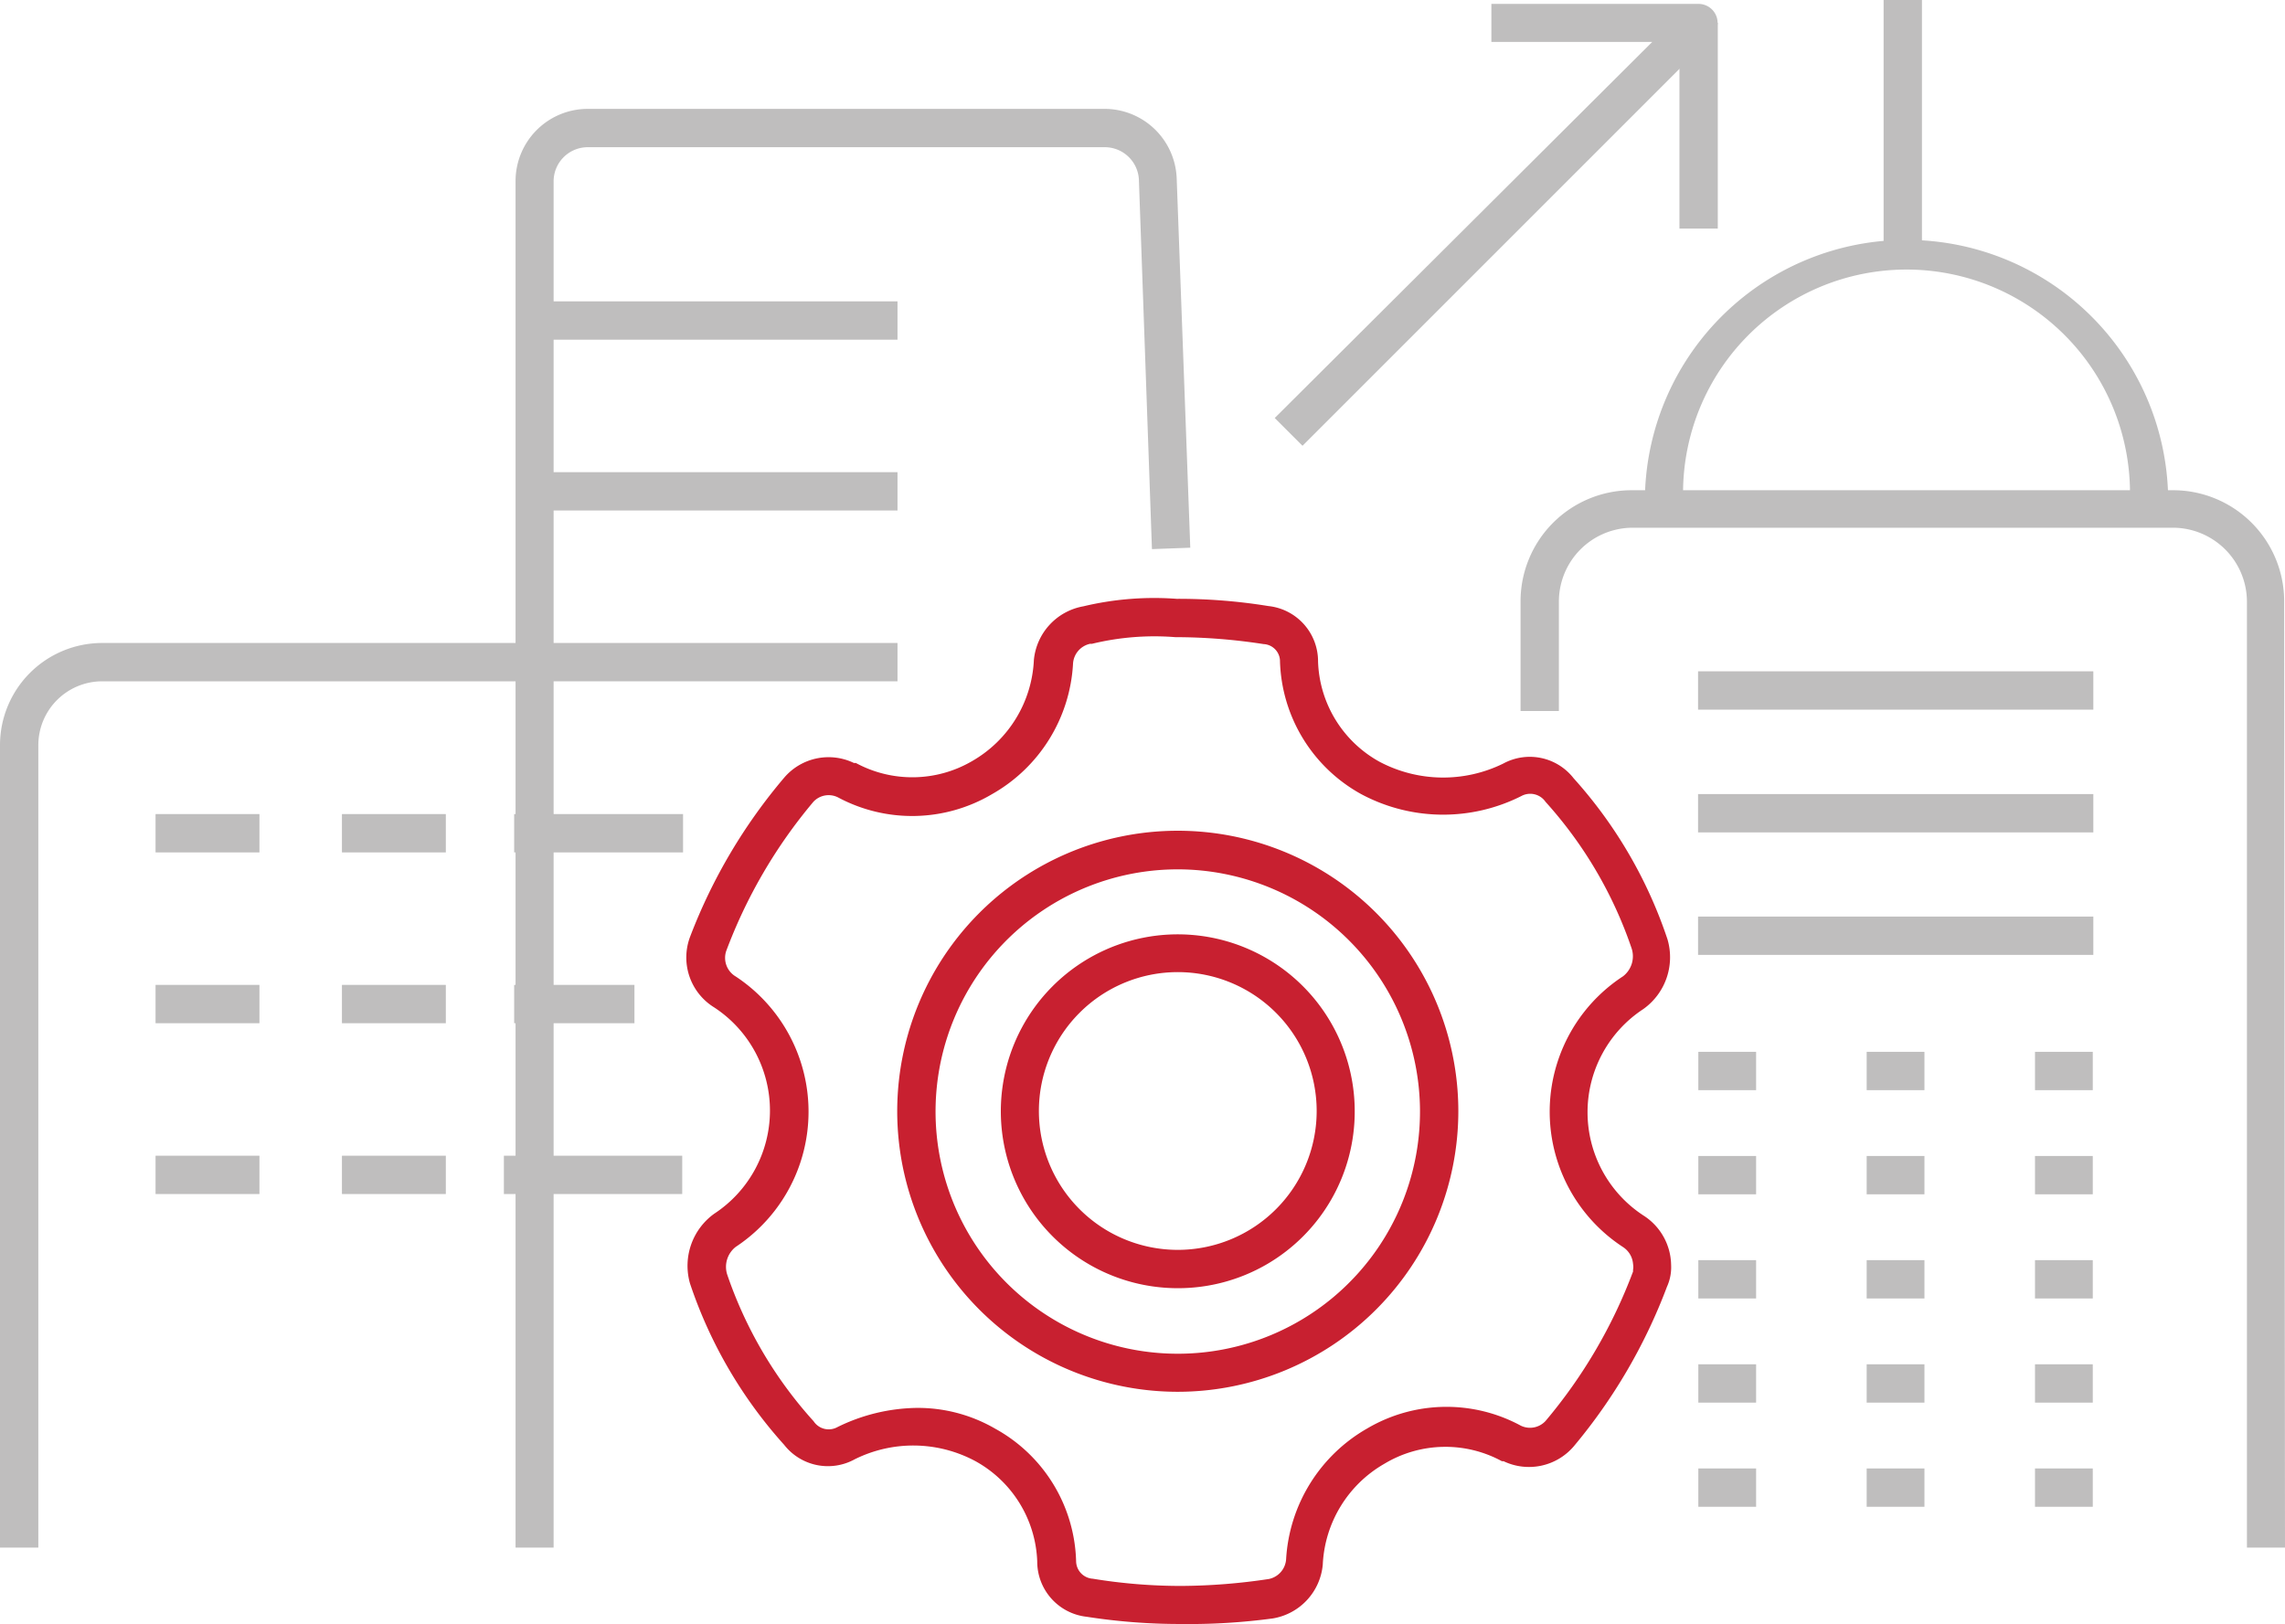 <svg id="Layer_1" data-name="Layer 1" xmlns="http://www.w3.org/2000/svg" viewBox="0 0 82.26 58.47"><defs><style>.cls-1{fill:#bfbebe;}.cls-2{fill:#c82030;}</style></defs><path class="cls-1" d="M82.26,55.72H80.89V21.65A2.67,2.67,0,0,0,78.23,19H58.78a2.66,2.66,0,0,0-2.66,2.66v3.94H54.74V21.65a4,4,0,0,1,4-4H78.23a4,4,0,0,1,4,4Z"/><rect class="cls-1" x="61.13" y="24.17" width="14.23" height="1.38"/><rect class="cls-1" x="61.13" y="28.59" width="14.23" height="1.38"/><rect class="cls-1" x="61.13" y="33" width="14.23" height="1.38"/><rect class="cls-1" x="73.26" y="37.87" width="2.08" height="1.38"/><rect class="cls-1" x="73.26" y="41.62" width="2.08" height="1.38"/><rect class="cls-1" x="73.26" y="45.37" width="2.08" height="1.38"/><rect class="cls-1" x="73.26" y="49.12" width="2.08" height="1.38"/><rect class="cls-1" x="73.26" y="52.87" width="2.08" height="1.38"/><rect class="cls-1" x="67.2" y="37.87" width="2.08" height="1.38"/><rect class="cls-1" x="67.2" y="41.62" width="2.08" height="1.38"/><rect class="cls-1" x="67.2" y="45.37" width="2.08" height="1.38"/><rect class="cls-1" x="67.2" y="49.12" width="2.08" height="1.38"/><rect class="cls-1" x="67.2" y="52.87" width="2.08" height="1.38"/><rect class="cls-1" x="61.14" y="37.87" width="2.08" height="1.38"/><rect class="cls-1" x="61.14" y="41.62" width="2.08" height="1.38"/><rect class="cls-1" x="61.14" y="45.37" width="2.08" height="1.38"/><rect class="cls-1" x="61.14" y="49.12" width="2.08" height="1.38"/><rect class="cls-1" x="61.14" y="52.87" width="2.08" height="1.38"/><path class="cls-1" d="M78.05,17.75H76.68a8,8,0,0,0-16.09,0H59.22a9.42,9.42,0,0,1,18.83,0Z"/><rect class="cls-1" x="67.81" width="1.38" height="9.22"/><path class="cls-1" d="M19.93,55.72H18.56V6.52a2.6,2.6,0,0,1,2.6-2.6h18.6a2.6,2.6,0,0,1,2.6,2.48l.49,13.32-1.38.05L41,6.46A1.23,1.23,0,0,0,39.76,5.3H21.16a1.23,1.23,0,0,0-1.23,1.22Z"/><path class="cls-1" d="M1.38,55.72H0V26.83a3.68,3.68,0,0,1,3.68-3.68H19v1.38H3.68a2.3,2.3,0,0,0-2.3,2.3Z"/><rect class="cls-1" x="19.25" y="10.85" width="13.06" height="1.38"/><rect class="cls-1" x="19.25" y="17" width="13.06" height="1.38"/><rect class="cls-1" x="18.98" y="23.15" width="13.33" height="1.38"/><rect class="cls-1" x="18.51" y="29.31" width="6.08" height="1.38"/><rect class="cls-1" x="18.51" y="35.46" width="4.33" height="1.38"/><rect class="cls-1" x="18.14" y="41.61" width="6.42" height="1.38"/><rect class="cls-1" x="12.31" y="29.31" width="3.74" height="1.38"/><rect class="cls-1" x="5.6" y="29.31" width="3.74" height="1.38"/><rect class="cls-1" x="12.31" y="35.46" width="3.74" height="1.38"/><rect class="cls-1" x="5.6" y="35.46" width="3.74" height="1.38"/><rect class="cls-1" x="12.31" y="41.61" width="3.74" height="1.38"/><rect class="cls-1" x="5.6" y="41.61" width="3.74" height="1.38"/><path class="cls-2" d="M42.49,58.47a21.81,21.81,0,0,1-3.37-.26,2,2,0,0,1-1.78-2,4.3,4.3,0,0,0-2.22-3.6,4.73,4.73,0,0,0-4.35-.07,2,2,0,0,1-2.54-.52,16.48,16.48,0,0,1-3.39-5.81,2.31,2.31,0,0,1,.87-2.51,4.44,4.44,0,0,0,0-7.43,2.11,2.11,0,0,1-.86-2.56A19.67,19.67,0,0,1,28.23,28a2.1,2.1,0,0,1,2.51-.53l.07,0A4.27,4.27,0,0,0,35,27.4a4.43,4.43,0,0,0,2.22-3.64A2.17,2.17,0,0,1,39,21.83a11,11,0,0,1,3.36-.27,20.22,20.22,0,0,1,3.3.26,2,2,0,0,1,1.79,2,4.28,4.28,0,0,0,2.22,3.61,4.9,4.9,0,0,0,4.45.06,2,2,0,0,1,2.53.53,16.41,16.41,0,0,1,3.38,5.8,2.29,2.29,0,0,1-.87,2.51,4.44,4.44,0,0,0,0,7.43,2.15,2.15,0,0,1,1,1.78,1.7,1.7,0,0,1-.15.79,19.78,19.78,0,0,1-3.36,5.75,2.12,2.12,0,0,1-2.52.53l-.06,0a4.26,4.26,0,0,0-4.23.09,4.42,4.42,0,0,0-2.22,3.63,2.16,2.16,0,0,1-1.8,1.94A22.65,22.65,0,0,1,42.49,58.47ZM33,50.69a5.55,5.55,0,0,1,2.83.75,5.62,5.62,0,0,1,2.91,4.77.64.64,0,0,0,.6.63,19.65,19.65,0,0,0,3.18.26,21.77,21.77,0,0,0,3.16-.25.78.78,0,0,0,.62-.71,5.81,5.81,0,0,1,2.92-4.71,5.62,5.62,0,0,1,5.53-.1.76.76,0,0,0,.89-.17,18.3,18.3,0,0,0,3.15-5.38l0-.06a.59.59,0,0,0,0-.21.8.8,0,0,0-.36-.61,5.82,5.82,0,0,1,0-9.75.91.91,0,0,0,.31-1,15.13,15.13,0,0,0-3.1-5.28.67.67,0,0,0-.87-.21A6.25,6.25,0,0,1,49,28.59a5.65,5.65,0,0,1-2.92-4.77.62.62,0,0,0-.59-.63,20.9,20.9,0,0,0-3.18-.25,9.51,9.51,0,0,0-3,.24h-.07a.78.78,0,0,0-.61.7A5.76,5.76,0,0,1,35.7,28.6a5.65,5.65,0,0,1-5.53.11.75.75,0,0,0-.89.16,18.27,18.27,0,0,0-3.14,5.38.78.78,0,0,0,.35.91,5.83,5.83,0,0,1,0,9.73.91.91,0,0,0-.31,1,15.15,15.15,0,0,0,3.11,5.28.65.65,0,0,0,.86.21A6.65,6.65,0,0,1,33,50.69Zm9.43-.58A10.1,10.1,0,1,1,52.5,40,10.11,10.11,0,0,1,42.4,50.11Zm0-18.81A8.72,8.72,0,1,0,51.12,40,8.73,8.73,0,0,0,42.4,31.3Zm0,15.08A6.37,6.37,0,1,1,48.77,40,6.36,6.36,0,0,1,42.4,46.38ZM42.4,35a5,5,0,1,0,5,5A5,5,0,0,0,42.4,35Z"/><path class="cls-1" d="M46.89,16.05l-1-1L59.48,1.51H53.69V.14h7.45a.69.69,0,0,1,.64.42.68.68,0,0,1-.15.75Z"/><rect class="cls-1" x="60.46" y="0.82" width="1.38" height="7.41"/></svg>